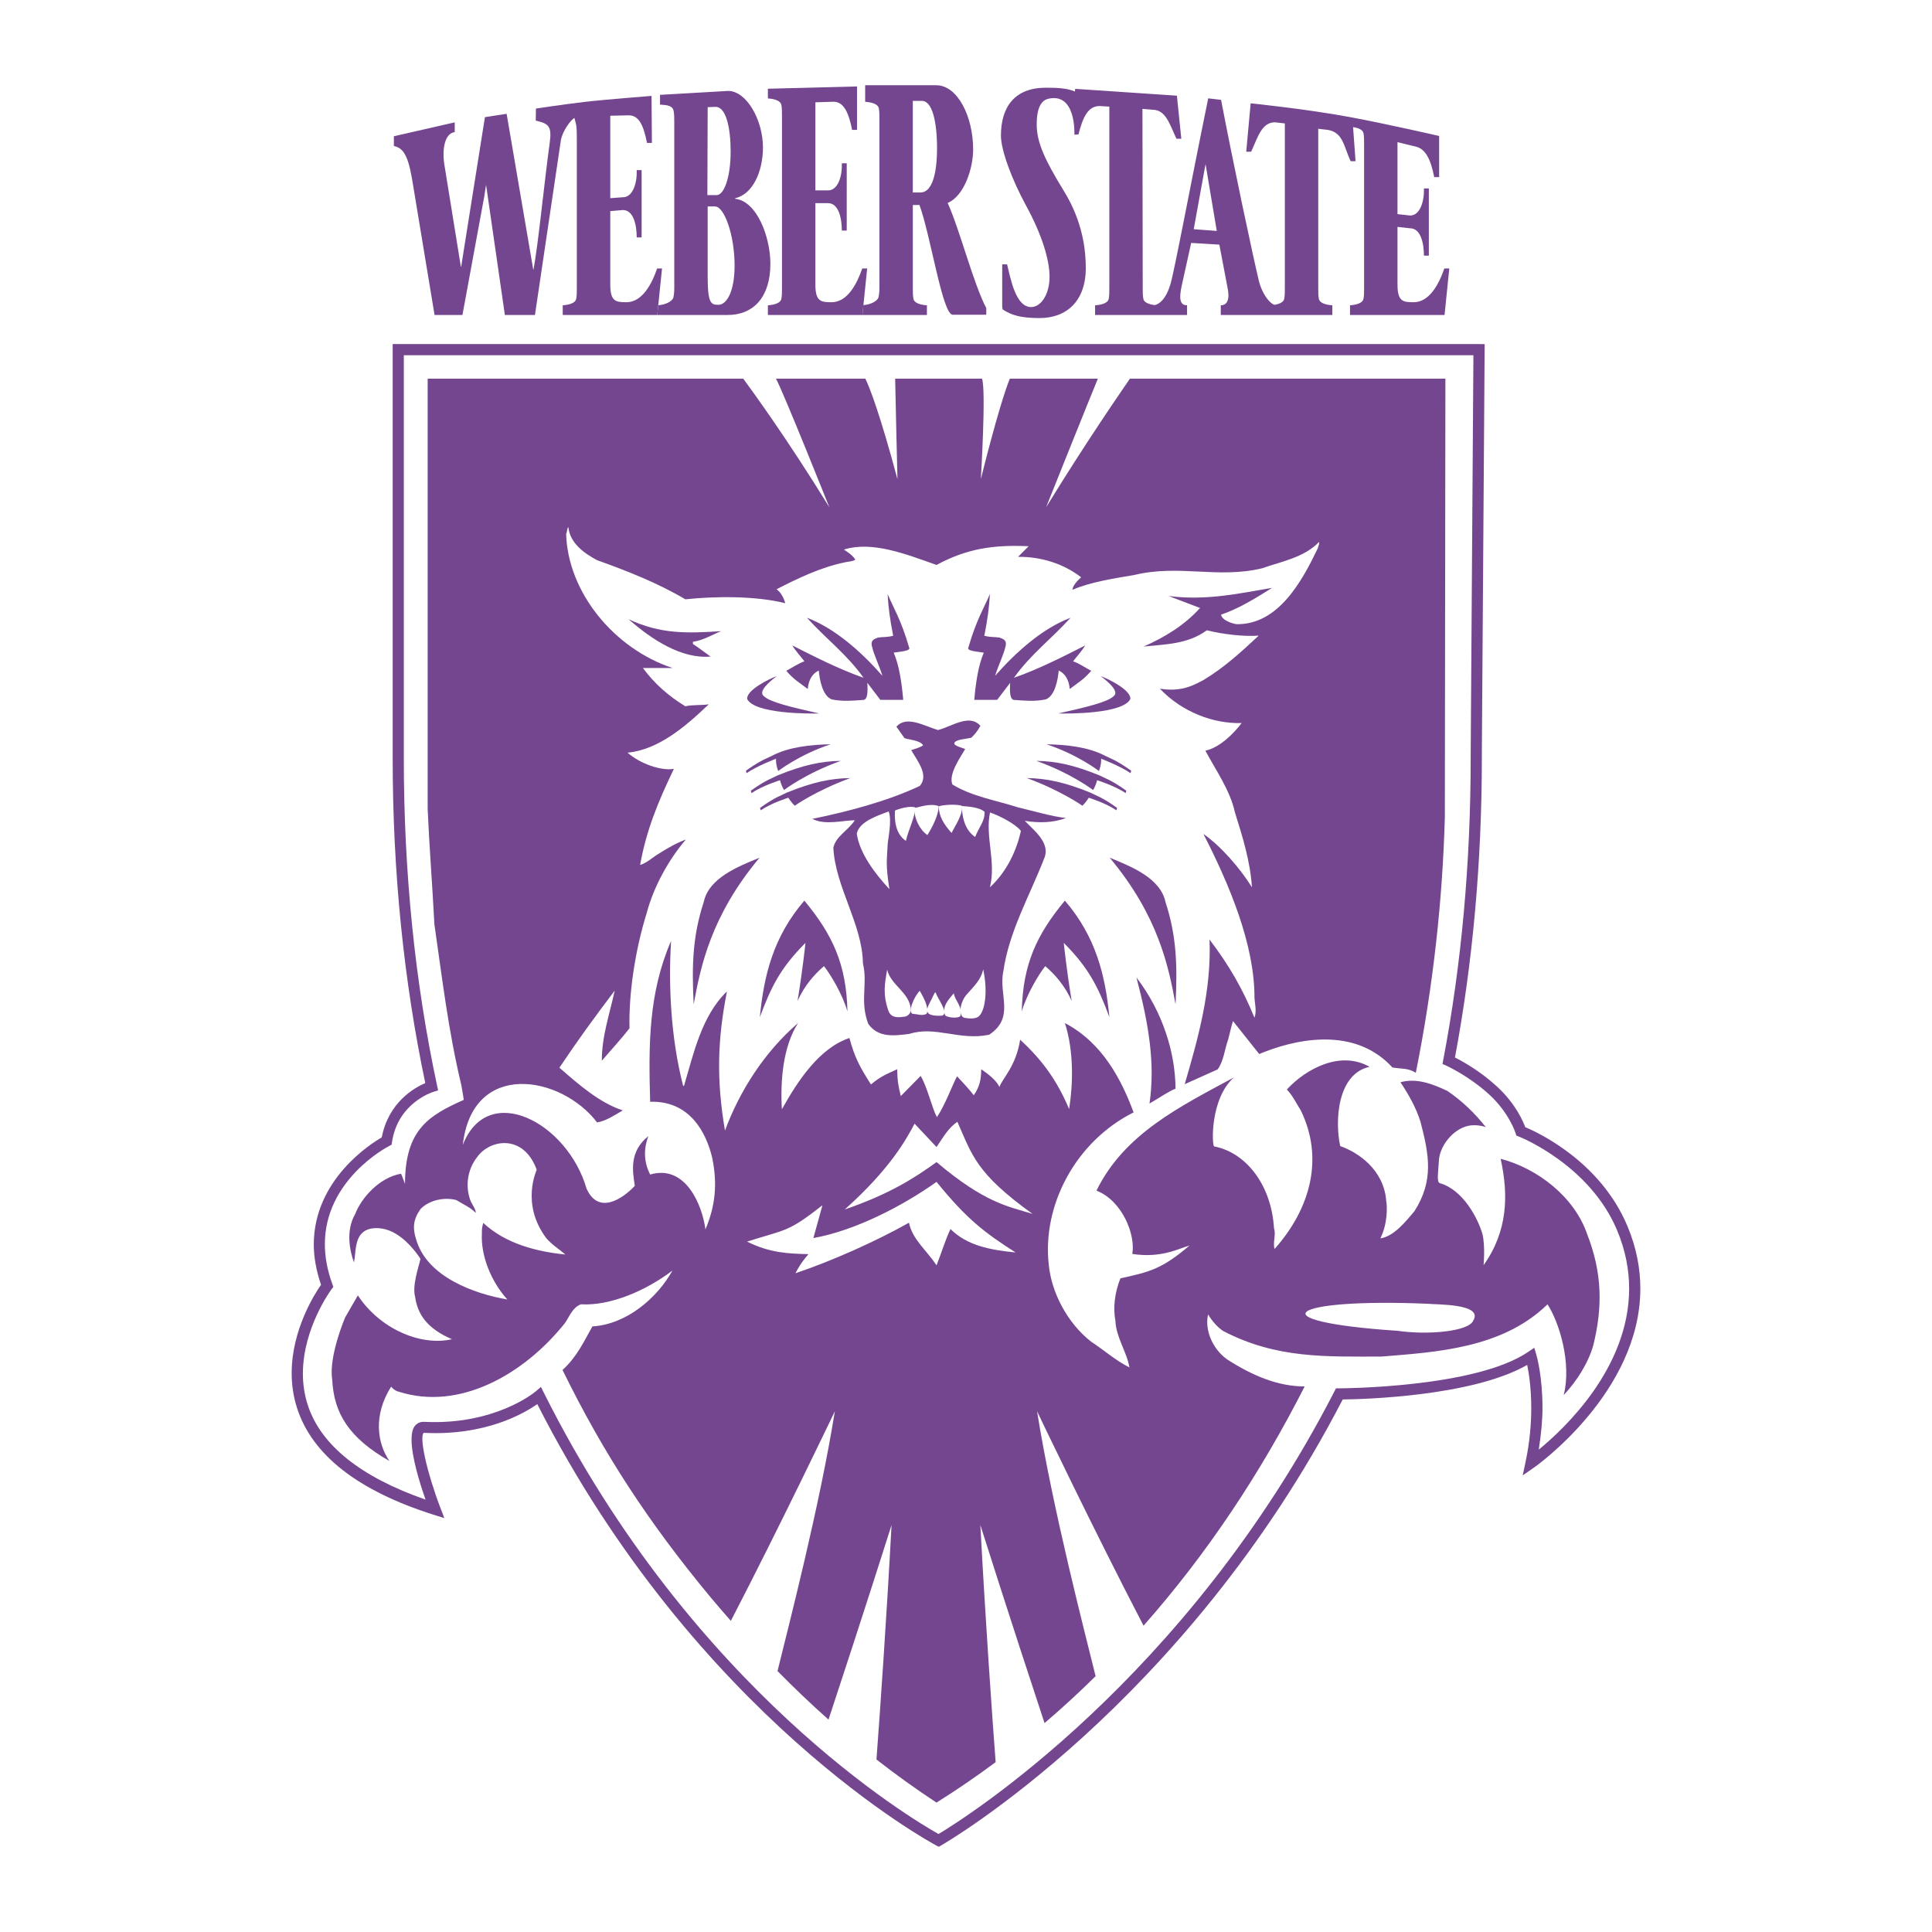 <?xml version="1.0" encoding="utf-8"?>
<!-- Generator: Adobe Illustrator 13.0.0, SVG Export Plug-In . SVG Version: 6.00 Build 14948)  -->
<!DOCTYPE svg PUBLIC "-//W3C//DTD SVG 1.0//EN" "http://www.w3.org/TR/2001/REC-SVG-20010904/DTD/svg10.dtd">
<svg version="1.0" id="Layer_1" xmlns="http://www.w3.org/2000/svg" xmlns:xlink="http://www.w3.org/1999/xlink" x="0px" y="0px"
	 width="192.756px" height="192.756px" viewBox="0 0 192.756 192.756" enable-background="new 0 0 192.756 192.756"
	 xml:space="preserve">
<g>
	<polygon fill-rule="evenodd" clip-rule="evenodd" fill="#FFFFFF" points="0,0 192.756,0 192.756,192.756 0,192.756 0,0 	"/>
	<path fill-rule="evenodd" clip-rule="evenodd" fill="#FFFFFF" d="M148.949,108.786c2.136,1.952,2.785,4.088,2.785,4.088
		s7.239,2.787,10.118,9.66c5.556,13.267-9.098,23.408-9.098,23.408c1.3-6.132,0-10.589,0-10.589
		c-5.477,3.716-19.122,3.716-19.122,3.716c-15.882,30.901-39.984,44.55-39.984,44.55s-23.883-12.495-39.858-44.36
		c0,0-4.076,3.524-11.502,3.153c-2.04-0.102,1.113,8.174,1.113,8.174c-22.278-7.06-10.768-22.292-10.768-22.292
		c-3.485-9.581,5.931-14.45,5.931-14.45c0.649-4.271,4.497-5.436,4.497-5.436c-2.104-9.828-3.339-20.765-3.327-32.893V34.885h107.83
		l-0.279,40.409c0.02,11.175-0.987,21.33-2.74,30.532C144.545,105.825,146.812,106.836,148.949,108.786L148.949,108.786z"/>
	<path fill-rule="evenodd" clip-rule="evenodd" fill="#754690" d="M147.564,34.328H39.178c0,0,0,41.302,0,41.358
		c0,11.269,1.102,22.152,3.253,32.373c-1.066,0.451-3.675,1.912-4.343,5.419c-1.051,0.604-6.782,4.195-6.782,10.694
		c0,1.23,0.235,2.575,0.723,4.012c-0.633,0.905-2.929,4.491-2.929,8.815c0,1.117,0.154,2.282,0.53,3.462
		c1.492,4.683,6.069,8.268,13.604,10.656l1.098,0.347l-0.411-1.076c-1.329-3.491-2.103-6.964-1.654-7.435
		c6.145,0.319,10.003-1.927,11.337-2.864c15.872,31.222,39.547,43.898,39.786,44.023l0.269,0.14l0.264-0.149
		c0.242-0.137,24.263-14.001,40.041-44.48c1.709-0.014,12.861-0.259,18.403-3.445c0.164,0.796,0.405,2.274,0.405,4.312
		c0,1.533-0.141,3.35-0.562,5.338l-0.289,1.371l1.151-0.798c0.126-0.087,10.584-7.467,10.584-17.838c0-1.981-0.382-4.071-1.29-6.242
		c-2.728-6.511-9.052-9.389-10.194-9.864c-0.209-0.575-0.957-2.353-2.847-4.079v-0.001c-1.702-1.554-3.429-2.5-4.164-2.869
		c1.773-9.46,2.682-19.509,2.682-29.893c0-0.107,0-0.213-0.001-0.321l0.283-40.964H147.564L147.564,34.328z"/>
	<path fill-rule="evenodd" clip-rule="evenodd" fill="#FFFFFF" d="M147.003,35.441c-0.007,1.09-0.273,39.848-0.273,39.848
		c0,0.106,0,0.212,0,0.318c0,10.473-0.919,20.601-2.732,30.113l-0.082,0.433l0.403,0.18c0.021,0.011,2.216,1.003,4.256,2.863
		c1.986,1.816,2.621,3.82,2.628,3.841l0.079,0.257l0.252,0.099c0.07,0.027,7.056,2.792,9.806,9.357
		c0.843,2.014,1.199,3.959,1.199,5.806c0,7.921-6.457,13.977-9.017,16.074c0.237-1.521,0.372-2.955,0.372-4.175
		c0-3.135-0.567-5.135-0.604-5.257l-0.214-0.734l-0.633,0.429c-5.272,3.577-18.677,3.621-18.811,3.621h-0.34l-0.155,0.301
		c-14.795,28.789-36.999,42.667-39.499,44.164c-2.524-1.411-24.493-14.332-39.351-43.97l-0.319-0.637l-0.542,0.465
		c-0.039,0.034-4.02,3.374-11.11,3.02c-0.391-0.02-0.73,0.14-0.954,0.448c-0.213,0.293-0.302,0.755-0.302,1.316
		c0,1.713,0.808,4.315,1.398,5.998c-6.449-2.256-10.468-5.421-11.767-9.487c-0.334-1.045-0.471-2.085-0.471-3.089
		c0-4.557,2.822-8.367,2.856-8.413l0.183-0.241l-0.104-0.284c-0.523-1.438-0.743-2.764-0.743-3.976c0-6.375,6.1-9.631,6.408-9.791
		l0.251-0.131l0.043-0.279c0.586-3.858,3.965-4.942,4.109-4.987l0.486-0.15l-0.105-0.499c-2.201-10.276-3.315-21.246-3.315-32.605
		c0-0.057,0-39.162,0-40.245C41.387,35.441,145.9,35.441,147.003,35.441L147.003,35.441z"/>
	<path fill-rule="evenodd" clip-rule="evenodd" fill="#754690" d="M98.205,63.428c0.61,0.168,1.031,0.102,1.532,0.186
		c0.333,0.139,0.788,0.231,0.56,0.973c-0.195,0.808-0.696,1.808-1.015,2.837c2.09-2.369,4.719-4.733,7.532-5.791
		c-1.978,2.172-3.953,3.618-5.652,5.987c2.448-0.847,5.022-2.168,7.11-3.226c-0.318,0.542-0.874,1.14-1.21,1.585
		c0.642,0.224,1.227,0.641,1.812,0.948c-0.808,0.92-1.225,1.114-2.144,1.811c-0.094-1.022-0.542-1.584-1.101-1.836
		c-0.087,0.959-0.391,2.558-1.309,2.881c-1.141,0.223-2.048,0.125-3.217,0.042c-0.439-0.174-0.325-1.239-0.322-1.696
		c-0.421,0.55-0.959,1.25-1.294,1.696h-2.283c0.151-1.699,0.386-3.385,0.948-4.709c-0.614-0.112-1.759-0.155-1.532-0.529
		c0.801-2.771,1.584-3.992,2.144-5.323C98.681,60.658,98.531,61.803,98.205,63.428L98.205,63.428z"/>
	<path fill-rule="evenodd" clip-rule="evenodd" fill="#754690" d="M71.947,62.971c-0.919,0.361-1.783,0.919-2.813,1.059v0.222
		c0.612,0.391,1.169,0.837,1.755,1.254c-2.869,0.251-5.848-1.672-8.187-3.734C65.902,63.278,68.521,63.193,71.947,62.971
		L71.947,62.971z"/>
	<path fill-rule="evenodd" clip-rule="evenodd" fill="#754690" d="M112.772,69.742c-0.735,1.489-6.212,1.469-7.188,1.441
		c2.812-0.638,4.876-1.119,5.524-1.723c0.604-0.465-0.542-1.439-1.29-2.003C110.601,67.736,112.873,68.862,112.772,69.742
		L112.772,69.742z"/>
	<path fill-rule="evenodd" clip-rule="evenodd" fill="#754690" d="M89.114,63.428c-0.61,0.168-1.03,0.102-1.532,0.186
		c-0.333,0.139-0.788,0.231-0.559,0.973c0.195,0.808,0.696,1.808,1.014,2.837c-2.089-2.369-4.717-4.733-7.53-5.791
		c1.978,2.172,3.952,3.618,5.651,5.987c-2.448-0.847-5.022-2.168-7.11-3.226c0.319,0.542,0.875,1.14,1.209,1.585
		c-0.64,0.224-1.226,0.641-1.811,0.948c0.807,0.92,1.225,1.114,2.144,1.811c0.092-1.022,0.542-1.584,1.1-1.836
		c0.086,0.959,0.391,2.558,1.307,2.881c1.142,0.223,2.05,0.125,3.219,0.042c0.439-0.174,0.325-1.239,0.322-1.696
		c0.42,0.55,0.959,1.25,1.294,1.696h2.284c-0.153-1.699-0.389-3.385-0.948-4.709c0.613-0.112,1.757-0.155,1.532-0.529
		c-0.802-2.771-1.586-3.992-2.145-5.323C88.639,60.658,88.789,61.803,89.114,63.428L89.114,63.428z"/>
	<path fill-rule="evenodd" clip-rule="evenodd" fill="#754690" d="M74.547,69.742c0.735,1.489,6.212,1.469,7.187,1.441
		c-2.81-0.638-4.875-1.119-5.523-1.723c-0.604-0.465,0.541-1.439,1.288-2.003C76.719,67.736,74.447,68.862,74.547,69.742
		L74.547,69.742z"/>
	<path fill-rule="evenodd" clip-rule="evenodd" fill="#754690" d="M93.585,72.836c1.336-0.335,3.147-1.672,4.232-0.418
		c-0.351,0.621-0.558,0.826-0.9,1.179c-0.445,0.13-1.685,0.167-1.704,0.576c-0.02,0.288,1.139,0.511,1.073,0.576
		c-0.502,0.864-1.681,2.517-1.263,3.521c1.95,1.199,4.411,1.588,6.555,2.285c1.56,0.362,3.286,0.892,4.761,1.058
		c-1.281,0.502-2.785,0.502-4.095,0.279c0.863,0.92,2.453,2.091,2.008,3.567c-1.478,3.847-3.565,7.386-4.15,11.453
		c-0.501,2.341,1.198,4.6-1.421,6.326c-2.979,0.614-5.346-0.92-7.965-0.083c-1.42,0.167-3.062,0.445-4.093-1.005
		c-0.863-2.312-0.028-3.928-0.53-6.046c-0.055-3.9-2.756-7.606-2.952-11.536c0.279-1.169,1.421-1.644,2.145-2.73
		c-1.142,0-2.98,0.528-4.234-0.14c3.37-0.697,7.353-1.7,10.722-3.289c0.919-1.086-0.223-2.452-0.863-3.567
		c0.25-0.083,0.962-0.288,1.185-0.482c-0.278-0.501-1.38-0.548-1.854-0.714l-0.808-1.144C90.438,71.358,92.155,72.407,93.585,72.836
		L93.585,72.836z"/>
	<path fill-rule="evenodd" clip-rule="evenodd" fill="#754690" d="M116.282,90.001c1.112,3.399,1.197,6.353,1.002,10.199
		c-0.681-3.691-1.687-8.793-6.572-14.628C112.884,86.462,115.781,87.604,116.282,90.001L116.282,90.001z"/>
	<path fill-rule="evenodd" clip-rule="evenodd" fill="#754690" d="M110.685,101.482c-1.135-3.049-2.072-4.924-4.552-7.407
		c0,0,0.275,2.702,0.791,5.791c-0.697-1.532-1.618-2.592-2.639-3.475c-0.668,0.843-1.869,2.852-2.342,4.524
		c0.107-4.731,1.487-7.661,4.3-11.06C109.344,93.459,110.282,97.322,110.685,101.482L110.685,101.482z"/>
	<path fill-rule="evenodd" clip-rule="evenodd" fill="#754690" d="M70.211,90.001c-1.114,3.399-1.198,6.353-1.002,10.199
		c0.68-3.691,1.686-8.793,6.572-14.628C73.609,86.462,70.712,87.604,70.211,90.001L70.211,90.001z"/>
	<path fill-rule="evenodd" clip-rule="evenodd" fill="#754690" d="M75.81,101.482c1.132-3.049,2.07-4.924,4.55-7.407
		c0,0-0.274,2.702-0.791,5.791c0.698-1.532,1.619-2.592,2.638-3.475c0.669,0.843,1.869,2.852,2.343,4.524
		c-0.106-4.731-1.487-7.661-4.299-11.06C77.149,93.459,76.21,97.322,75.81,101.482L75.81,101.482z"/>
	<path fill-rule="evenodd" clip-rule="evenodd" fill="#754690" d="M117.284,108.617c-0.747,0.293-1.394,0.788-2.599,1.484
		c0.584-3.984-0.076-7.922-1.301-12.575C116.002,100.952,117.256,104.992,117.284,108.617L117.284,108.617z"/>
	<path fill-rule="evenodd" clip-rule="evenodd" fill="#FFFFFF" d="M95.977,80.401c0.109,0.863-0.675,1.95-1.036,2.703
		c-0.808-0.892-1.276-1.705-1.276-2.652C93.927,80.309,95.437,80.193,95.977,80.401L95.977,80.401z"/>
	<path fill-rule="evenodd" clip-rule="evenodd" fill="#FFFFFF" d="M98.231,81c0.028,0.948-0.517,1.435-0.943,2.507
		c-1.086-0.75-1.3-2.089-1.327-3.092C96.546,80.47,97.715,80.518,98.231,81L98.231,81z"/>
	<path fill-rule="evenodd" clip-rule="evenodd" fill="#FFFFFF" d="M93.659,80.425c-0.028,0.919-0.631,2.081-1.132,2.888
		c-0.725-0.474-1.366-1.672-1.282-2.703C91.774,80.526,92.776,80.114,93.659,80.425L93.659,80.425z"/>
	<path fill-rule="evenodd" clip-rule="evenodd" fill="#FFFFFF" d="M91.319,80.563c0,0.92-0.742,2.36-0.937,3.334
		c-1.002-0.668-1.168-2.001-1.086-3.033C89.742,80.67,90.856,80.364,91.319,80.563L91.319,80.563z"/>
	<path fill-rule="evenodd" clip-rule="evenodd" fill="#FFFFFF" d="M88.559,84.293c-0.07,1.594-0.214,1.871,0.176,4.417
		c-1.42-1.532-2.975-3.56-3.254-5.537c0.251-1.227,2.099-1.797,3.184-2.216C89.022,81.919,88.559,83.875,88.559,84.293
		L88.559,84.293z"/>
	<path fill-rule="evenodd" clip-rule="evenodd" fill="#FFFFFF" d="M101.855,82.896c-0.417,1.922-1.392,4.069-3.091,5.628
		c0.641-2.536-0.492-5.039,0.009-7.462C99.75,81.395,101.3,82.198,101.855,82.896L101.855,82.896z"/>
	<path fill-rule="evenodd" clip-rule="evenodd" fill="#FFFFFF" d="M97.623,101.426c-0.278,0.202-0.776,0.244-1.435,0.112
		c-0.584-0.209-0.426-1.522,0.247-2.303c0.854-0.958,1.438-1.516,1.661-2.518C98.578,98.979,98.268,100.916,97.623,101.426
		L97.623,101.426z"/>
	<path fill-rule="evenodd" clip-rule="evenodd" fill="#FFFFFF" d="M90.856,100.548c0.102,0.441-0.195,0.796-0.558,0.878
		c-0.669,0.085-1.392,0.194-1.67-0.611c-0.557-1.617-0.367-2.626-0.116-4.075C88.851,98.25,90.633,98.961,90.856,100.548
		L90.856,100.548z"/>
	<path fill-rule="evenodd" clip-rule="evenodd" fill="#FFFFFF" d="M92.471,101.11c-0.334,0.307-1.013,0.047-1.374,0.047
		c-0.599-0.079,0.083-1.719,0.668-2.304C92.127,99.493,92.694,100.498,92.471,101.11L92.471,101.11z"/>
	<path fill-rule="evenodd" clip-rule="evenodd" fill="#FFFFFF" d="M93.334,99.003c0.278,0.752,1.35,2.08,0.668,2.331
		c-2.438,0.129-1.253-1.078-0.892-1.997C93.196,99.225,93.223,99.029,93.334,99.003L93.334,99.003z"/>
	<path fill-rule="evenodd" clip-rule="evenodd" fill="#FFFFFF" d="M95.163,99.094c0.083,0.753,0.9,1.255,0.65,2.286
		c-0.279,0.28-1.542,0.126-1.55-0.163C94.003,100.371,94.625,99.755,95.163,99.094L95.163,99.094z"/>
	<path fill-rule="evenodd" clip-rule="evenodd" fill="#754690" d="M158.352,123.135c-1.254-3.68-4.902-6.548-8.634-7.523
		c0.809,3.648,0.696,7.244-1.699,10.616c0,0,0.175-1.866-0.11-3.093c-0.446-1.562-1.941-4.441-4.262-5.091
		c-0.323-0.092-0.157-1.151-0.095-2.134c0.027-1.532,1.393-3.251,2.935-3.587c0.67-0.142,1.422,0,1.757,0.138
		c-1.06-1.364-2.396-2.647-3.845-3.622c-1.476-0.697-3.062-1.31-4.677-0.863c0.836,1.253,1.559,2.534,2.004,3.956
		c0.863,3.316,1.336,5.854-0.612,8.917c-0.919,1.088-2.062,2.508-3.398,2.703c0.73-1.441,0.697-3.15,0.586-3.762
		c-0.251-3.121-2.812-4.82-4.589-5.447c-0.557-2.542-0.278-7.211,2.925-7.907c-2.925-1.672-6.385,0.23-8.25,2.264
		c0.611,0.641,0.946,1.393,1.393,2.089c2.311,4.738,1.002,9.756-2.619,13.822c-0.193-0.696,0.168-1.393-0.055-2.062
		c-0.251-4.291-2.769-7.566-5.972-8.171c-0.231-0.093-0.418-4.737,1.962-6.878c-5.348,2.898-10.917,5.602-13.702,11.287
		c2.597,1.022,3.92,4.438,3.571,6.318c2.903,0.452,4.679-0.558,5.709-0.836c-2.783,2.368-3.988,2.627-6.893,3.273
		c-0.577,1.442-0.745,2.975-0.494,4.259c0.057,1.615,1.144,3.091,1.392,4.624c-1.392-0.697-2.534-1.729-3.813-2.562
		c-2.425-1.896-3.982-4.989-4.232-7.69c-0.67-5.909,2.672-12.29,8.464-15.189c-1.169-3.147-3.049-6.924-6.854-8.911
		c0.909,2.813,0.811,6.097,0.422,8.578c-1.249-2.951-2.737-4.937-4.888-6.921c-0.413,2.646-1.761,3.852-2.067,4.716
		c-0.306-0.669-1.157-1.326-1.818-1.77c0,1.023-0.164,1.77-0.744,2.597c-0.417-0.559-1.22-1.419-1.665-1.892
		c-0.485,0.897-1.177,2.842-2.012,4.082c-0.536-1.04-0.954-3.018-1.622-4.119l-1.979,2.012c-0.306-1.263-0.33-1.573-0.361-2.68
		c-1.127,0.527-1.623,0.692-2.616,1.521c-1.157-1.82-1.618-2.688-2.149-4.634c-2.976,0.993-5.122,4.211-6.737,7.111
		c-0.167-2.732,0.084-6.238,1.616-8.607c-3.397,2.926-5.847,6.828-7.295,10.729c-0.863-5.1-0.752-9.029,0.195-13.877
		c-2.535,2.425-3.343,6.269-4.29,9.446l-0.084-0.057c-1.225-4.709-1.477-10.087-1.197-14.434c-2.255,5.21-2.255,10.337-2.089,16.051
		c4-0.126,5.607,3.136,6.191,5.586c0.529,2.592,0.326,4.781-0.676,7.148c-0.308-2.396-1.968-6.521-5.52-5.476
		c-0.59-1.186-0.695-2.438-0.173-3.832c-1.95,1.567-1.566,3.519-1.354,4.96c-1.141,1.227-3.607,2.973-4.814,0.278
		c-1.909-6.605-9.839-10.774-12.346-4.365c0.945-8.486,9.794-6.962,13.4-2.238c0.947-0.167,1.727-0.724,2.562-1.199
		c-2.354-0.778-4.405-2.592-6.325-4.263c1.865-2.786,3.457-4.96,5.518-7.691c-0.501,2.313-1.31,4.654-1.281,6.994
		c0.947-1.114,1.866-2.089,2.757-3.231c-0.084-3.372,0.529-7.691,1.727-11.538c0.696-2.617,2.2-5.32,3.899-7.3
		c-0.974,0.363-1.782,0.836-2.673,1.393c-0.584,0.335-1.253,0.975-1.894,1.144c0.641-3.567,1.837-6.382,3.37-9.587
		c-1.199,0.223-3.342-0.474-4.623-1.616c3.063-0.278,5.764-2.592,8.104-4.821c-0.723,0.111-1.614,0.028-2.339,0.195
		c-1.615-0.975-3.09-2.257-4.233-3.818c0.724,0,2.033,0,2.953,0c-5.821-1.923-10.444-7.552-10.611-13.376
		c0.111-0.194,0.084-0.613,0.223-0.668c0.167,1.616,1.614,2.62,2.868,3.288c3.036,1.086,6.07,2.285,8.8,3.902
		c2.924-0.308,6.991-0.363,9.97,0.39c-0.14-0.53-0.446-1.088-0.864-1.394c2.173-1.114,4.373-2.174,6.769-2.676
		c0.277-0.084,0.835-0.084,1.085-0.278c-0.279-0.446-0.752-0.753-1.142-1.003c2.84-0.893,6.238,0.475,9.246,1.533
		c2.981-1.616,5.653-2.034,9.189-1.867l-1.057,1.058c2.229-0.026,4.483,0.642,6.292,2.036c-0.389,0.362-0.861,0.864-0.861,1.253
		c1.754-0.779,4.345-1.169,6.153-1.476c4.484-1.087,8.327,0.39,12.754-0.668c1.895-0.67,4.179-1.059,5.682-2.62
		c0.085,0.167-0.082,0.417-0.109,0.613c-1.532,3.177-3.9,7.664-8.133,7.58c-0.586-0.112-1.422-0.418-1.531-0.947
		c1.809-0.614,3.453-1.645,5.098-2.676c-3.177,0.53-6.546,1.311-10.333,0.809c1.058,0.39,2.088,0.808,3.146,1.199
		c-1.56,1.727-3.537,2.925-5.625,3.845c2.143-0.223,4.4-0.223,6.294-1.617c1.642,0.392,3.646,0.643,5.179,0.53
		c-1.699,1.588-3.454,3.204-5.514,4.431c-1.53,0.864-2.674,1.115-4.344,0.864c2.227,2.339,5.346,3.511,8.158,3.427
		c-0.835,1.114-2.227,2.452-3.619,2.759c1.085,2.007,2.479,3.985,2.951,6.159c0.78,2.479,1.531,4.904,1.698,7.468
		c-1.224-1.951-3.09-4.097-4.845-5.323c2.59,5.044,5.125,11.064,5.096,16.387c0.058,0.668,0.225,1.309,0,1.95
		c-1.169-2.87-2.534-5.238-4.484-7.803c0.196,5.071-1.112,9.78-2.478,14.434l3.286-1.475c0.614-0.839,0.696-2.007,1.059-3.01
		c0.14-0.53,0.307-1.311,0.474-1.813l2.617,3.288l0.473-0.193c4.15-1.617,9.413-2.201,12.812,1.532
		c0.948,0.168,1.504,0.027,2.338,0.529c1.756-8.723,2.675-17.389,2.897-25.498l0.055-43.75h-31.476
		c-0.858,1.259-4.251,6.132-8.366,12.836c0,0,4.455-11.136,5.169-12.836h-8.783c-0.405,0.954-1.355,3.867-2.893,10.014
		c0,0,0.542-8.931,0.115-10.014h-8.653c0,0.005,0,0.006,0,0.012H89.31c0.008,0.986,0.231,10.016,0.231,10.016
		c-1.722-6.434-2.794-9.223-3.206-10.028h-8.919c0.666,1.149,5.33,12.836,5.33,12.836c-4.259-6.939-7.837-11.802-8.59-12.836H42.668
		v42.942c0.167,3.846,0.473,7.579,0.669,11.482c0.779,5.351,1.363,10.506,2.7,16.105c0.163,0.9,0.232,1.423,0.232,1.423
		c-3.411,1.532-5.861,2.902-5.861,8.377c-0.326-0.857-0.385-1.026-0.411-1.005c-2.135,0.373-3.937,2.393-4.557,4.01
		c-0.946,1.645-0.57,3.609-0.125,4.835c0.223-1.002,0-2.785,1.392-3.288c0.919-0.306,1.978-0.056,2.757,0.418
		c1.476,0.863,2.485,2.515,2.485,2.515c-0.194,0.893-0.834,2.646-0.536,3.783c0.258,1.791,1.232,3.184,3.676,4.236
		c-3.175,0.724-7.24-1.087-9.384-4.375l-1.275,2.209c0,0-1.649,3.865-1.288,6.178c0.167,3.373,1.66,5.827,5.71,8.137
		c-1.219-1.776-1.637-4.562,0.174-7.42c0,0,0.271,0.398,0.771,0.51c6.016,1.923,12.457-1.694,16.57-6.855
		c0.446-0.641,0.752-1.56,1.588-1.866c2.924,0.166,6.46-1.337,9.135-3.371c-1.532,2.758-4.577,5.367-7.987,5.576
		c-0.81,1.42-1.52,3.021-2.981,4.345c4.094,8.36,8.629,15.269,14.728,22.626c0.679,0.812,1.369,1.612,2.067,2.407
		c4.92-9.497,10.375-20.914,10.375-20.914c-1.509,9.417-4.563,21.216-5.72,25.923c1.643,1.667,3.334,3.284,5.088,4.841
		c3.411-10.312,6.289-19.409,6.289-19.409c-0.495,9.283-1.161,18.815-1.506,23.39c1.927,1.501,3.92,2.938,5.991,4.3
		c2.033-1.278,3.999-2.624,5.901-4.037c-0.342-4.479-1.022-14.19-1.525-23.652c0,0,2.94,9.293,6.403,19.755
		c1.762-1.501,3.455-3.066,5.096-4.68c-1.071-4.342-4.277-16.656-5.843-26.43c0,0,5.627,11.793,10.624,21.392
		c6.37-7.203,11.699-15.268,16.076-23.869c-2.672,0-5.235-1.086-7.741-2.701c-1.447-1.032-2.256-2.928-1.895-4.486
		c0.362,0.611,0.947,1.308,1.533,1.671c5.317,2.759,10.247,2.536,15.762,2.536c5.486-0.447,12.058-0.809,16.569-5.211
		c1.177,1.805,2.423,5.879,1.615,9.055c1.311-1.393,2.45-3.203,2.952-4.958C159.911,130.379,159.855,126.979,158.352,123.135
		L158.352,123.135z"/>
	<path fill-rule="evenodd" clip-rule="evenodd" fill="#FFFFFF" d="M103.012,121.109c-2.414-0.743-4.747-1.08-9.573-5.167
		c-2.297,1.662-4.764,3.21-9.155,4.726c4.595-4.108,6.182-7.084,6.962-8.559l2.193,2.333c0.836-1.254,1.219-1.915,2.078-2.52
		C97.001,115.267,97.372,117.047,103.012,121.109L103.012,121.109z"/>
	<path fill-rule="evenodd" clip-rule="evenodd" fill="#FFFFFF" d="M101.327,124.959c-2.562-0.25-4.861-0.701-6.497-2.341
		c-0.556,1.185-0.891,2.369-1.392,3.624c-1.058-1.59-2.401-2.578-2.75-4.251c-3.369,1.896-7.759,3.842-11.324,5.039
		c0.25-0.473,0.556-1.049,1.298-1.905c-1.996-0.049-3.843-0.109-6.126-1.252c3.968-1.255,4.039-0.905,7.52-3.623l-0.905,3.273
		c4.247-0.766,8.946-3.238,12.288-5.606C96.433,121.608,98.223,122.981,101.327,124.959L101.327,124.959z"/>
	<path fill-rule="evenodd" clip-rule="evenodd" fill="#FFFFFF" d="M54.514,123.546c0.584,0.669,1.308,1.114,1.894,1.617
		c-2.813-0.28-5.959-1.06-8.187-3.15c-0.084,0.223-0.169,0.641-0.14,1.004c-0.139,2.2,0.891,4.82,2.534,6.632
		c-3.286-0.559-8.047-2.257-9.105-6.021c-0.363-1.142-0.279-2.005,0.473-3.037c0.975-0.947,2.479-1.142,3.536-0.863
		c0.669,0.418,1.365,0.696,1.949,1.281c0-0.333-0.277-0.724-0.474-1.087c-0.612-1.477-0.389-3.204,0.614-4.485
		c1.262-1.771,4.616-2.339,5.938,1.261C53.58,116.697,51.895,120.076,54.514,123.546L54.514,123.546z"/>
	<path fill-rule="evenodd" clip-rule="evenodd" fill="#FFFFFF" d="M142.473,130.08c0.825,0.095,5.557-0.032,4.512,1.672
		c-0.412,1.089-4.533,1.462-7.539,1.024C125.101,131.812,128.637,129.484,142.473,130.08L142.473,130.08z"/>
	<path fill-rule="evenodd" clip-rule="evenodd" fill="#754690" d="M65.562,26.785c-0.536,1.556-1.485,3.368-3.064,3.368
		c-1.074,0-1.611-0.077-1.611-1.786v-7.305l1.263-0.107c1.059,0,1.374,1.505,1.374,2.73h0.491v-6.71h-0.491
		c0.049,1.275-0.378,2.704-1.374,2.704l-1.263,0.092v-8.223l1.845-0.042c1.058,0,1.487,1.093,1.819,2.751h0.49l-0.038-4.689
		c0,0-4.825,0.379-6.688,0.6c-2.143,0.252-4.846,0.662-4.846,0.662l-0.017,1.201c1.279,0.305,1.627,0.535,1.39,2.245
		c-0.521,3.725-1.122,9.958-1.612,12.612H53.2l-2.654-15.534l-2.165,0.335l-2.37,14.918h-0.031l-1.612-9.977
		c-0.316-1.735,0.005-3.324,1-3.452v-0.97l-6.072,1.386v0.969c0.838,0.204,1.359,0.714,1.802,3.214l2.258,13.651h2.782l2.179-11.838
		l0.178-1.151l1.876,12.989h3.001l2.591-17.462c0.18-0.943,0.998-2.015,1.348-2.2c-0.005,0.015,0.136,0.478,0.177,0.712
		c0.062,0.28,0.062,1.156,0.062,1.564v14.655c0,0.408,0,0.843-0.062,1.123c-0.063,0.356-0.569,0.587-1.344,0.638v0.969h9.432
		l0.474-4.643H65.562L65.562,26.785z"/>
	<path fill-rule="evenodd" clip-rule="evenodd" fill="#754690" d="M65.578,31.428l0.094-0.973c0.774-0.051,1.449-0.431,1.512-0.789
		c0.064-0.28,0.089-0.561,0.089-0.969V12.194c0-0.409-0.008-0.841-0.064-1.123c-0.106-0.521-0.585-0.585-1.359-0.637v-0.97
		l6.792-0.392c1.849,0,3.477,2.908,3.477,5.638c0,2.449-1.042,4.688-2.78,5.07v0.051c2.181,0.23,3.522,3.814,3.522,6.493
		c0,3.318-1.689,5.103-4.265,5.103H65.578L65.578,31.428L65.578,31.428z M70.605,27.551c0,2.755,0.333,2.857,1.075,2.857
		c0.869,0,1.611-1.429,1.611-3.905c0-3.01-1.011-5.905-1.959-5.905h-0.728V27.551L70.605,27.551L70.605,27.551z M70.575,19.466
		h0.922c0.743,0,1.4-1.77,1.4-4.348c0-2.373-0.459-4.456-1.501-4.456l-0.79,0.028L70.575,19.466L70.575,19.466z"/>
	<path fill-rule="evenodd" clip-rule="evenodd" fill="#754690" d="M76.612,30.459c0.774-0.051,1.28-0.281,1.342-0.638
		c0.064-0.28,0.064-0.715,0.064-1.123V11.582c0-0.409,0-0.842-0.064-1.124c-0.062-0.356-0.567-0.587-1.342-0.638V8.852l8.895-0.228
		v4.336h-0.491c-0.331-1.66-0.805-2.81-1.863-2.81l-1.802,0.058v8.787h1.265c0.995,0,1.421-1.429,1.374-2.704h0.489V23h-0.489
		c0-1.225-0.316-2.73-1.374-2.73h-1.265v8.098c0,1.709,0.538,1.786,1.612,1.786c1.579,0,2.526-1.812,3.064-3.368h0.491l-0.476,4.643
		h-9.43V30.459L76.612,30.459z"/>
	<path fill-rule="evenodd" clip-rule="evenodd" fill="#754690" d="M86.316,8.504h7.092c2.118,0,3.683,3.099,3.683,6.416
		c0,1.862-0.886,4.639-2.544,5.327c1.216,2.679,2.575,8.069,3.854,10.492v0.664h-3.348c-1.028,0-2.187-7.857-3.317-10.948h-0.663
		v8.244c0,0.408,0,0.843,0.062,1.123c0.064,0.356,0.569,0.587,1.343,0.638v0.969h-6.435l0.096-0.988
		c0.79-0.052,1.449-0.447,1.512-0.805c0.063-0.28,0.088-0.529,0.088-0.937V11.917c0-0.408,0-0.842-0.062-1.122
		c-0.063-0.358-0.569-0.587-1.359-0.638V8.504L86.316,8.504L86.316,8.504z M91.072,19.204h0.757c1.438,0,1.66-2.777,1.66-4.384
		c0-2.73-0.491-4.754-1.502-4.754h-0.915V19.204L91.072,19.204z"/>
	<path fill-rule="evenodd" clip-rule="evenodd" fill="#754690" d="M144.102,26.785c-0.536,1.556-1.485,3.368-3.064,3.368
		c-1.074,0-1.61-0.077-1.61-1.786v-5.729l1.264,0.14c1.058,0,1.374,1.505,1.374,2.73h0.49v-6.71h-0.49
		c0.047,1.275-0.381,2.704-1.374,2.704l-1.264-0.139v-7.18l1.77,0.431c1.082,0.215,1.563,1.402,1.895,3.06h0.491v-4.107
		c0,0-5.112-1.181-8.895-1.885c-4.318-0.806-9.911-1.375-9.911-1.375l-0.441,4.832h0.489c0.68-1.455,1.043-2.938,2.386-2.938
		l0.976,0.114v16.382c0,0.408,0,0.843-0.064,1.123c-0.052,0.296-0.408,0.5-0.976,0.594c-0.626-0.228-1.306-1.339-1.56-2.432
		c-0.648-2.729-2.55-11.672-3.761-18.018l-1.283-0.152c-1.812,8.834-3.376,17.277-3.787,18.604
		c-0.431,1.415-1.071,1.919-1.551,2.022c-0.652-0.078-1.075-0.295-1.132-0.618c-0.064-0.28-0.064-0.715-0.064-1.123l-0.028-17.834
		l1.005,0.085c1.326,0,1.704,1.438,2.386,2.893h0.487l-0.44-4.294l-10.15-0.684l-0.024,0.275c-0.003-0.002-0.003-0.005-0.006-0.006
		c-0.74-0.331-1.721-0.382-2.89-0.382c-3.128,0-4.487,1.929-4.487,4.787c0,1.429,1.064,4.328,2.517,6.994
		c1.558,2.849,2.334,5.386,2.334,7.07c0,1.862-0.916,3.036-1.834,3.036c-1.532,0-2.037-2.756-2.4-4.261h-0.489v4.185
		c0,0.204,0.047,0.306,0.11,0.357c0.822,0.51,1.69,0.816,3.618,0.816c2.687,0,4.612-1.684,4.612-5c0-1.66-0.261-4.536-2.157-7.63
		c-1.925-3.141-2.74-4.878-2.74-6.688c0-1.889,0.583-2.436,1.186-2.568c2.783-0.614,2.572,3.595,2.572,3.595
		c0.261-0.028,0.407-0.028,0.407-0.028c0.409-1.587,0.896-2.836,2.105-2.836l0.974,0.058v18.062c0,0.408,0,0.843-0.062,1.123
		c-0.063,0.356-0.57,0.587-1.358,0.638v0.969h9.176v-0.969c-0.775,0-0.783-0.776-0.537-1.939l0.947-4.284l2.812,0.17l0.805,4.241
		c0.254,1.123,0.032,1.812-0.663,1.812v0.969h11.13v-0.969c-0.773-0.051-1.279-0.281-1.344-0.638
		c-0.062-0.28-0.062-0.715-0.062-1.123V12.849l0.975,0.113c1.515,0.266,1.576,1.668,2.256,3.121h0.49l-0.246-3.399
		c0.6,0.085,0.982,0.299,1.036,0.605c0.063,0.281,0.063,0.714,0.063,1.124v14.285c0,0.408,0,0.843-0.063,1.123
		c-0.062,0.356-0.568,0.587-1.342,0.638v0.969h9.432l0.473-4.643H144.102L144.102,26.785L144.102,26.785z M119.098,22.868
		l1.18-6.499l1.12,6.67L119.098,22.868L119.098,22.868z"/>
	<path fill-rule="evenodd" clip-rule="evenodd" fill="#754690" d="M108.787,79.08c0.512,0.279,1.07,0.386,2.662,1.521l-0.061,0.245
		c-1.072-0.734-2.757-1.256-2.757-1.256s-0.307,0.49-0.644,0.796c0,0-2.117-1.504-5.542-2.758
		C104.436,77.658,106.244,78.048,108.787,79.08L108.787,79.08z"/>
	<path fill-rule="evenodd" clip-rule="evenodd" fill="#754690" d="M109.707,77.364c0.51,0.279,1.067,0.386,2.661,1.52l-0.061,0.246
		c-1.072-0.736-2.85-1.288-2.85-1.288s-0.092,0.46-0.396,0.98c0,0-2.151-1.657-5.666-2.911
		C105.386,75.942,107.163,76.333,109.707,77.364L109.707,77.364z"/>
	<path fill-rule="evenodd" clip-rule="evenodd" fill="#754690" d="M110.196,75.372c0.512,0.278,1.069,0.386,2.662,1.52l-0.062,0.246
		c-1.071-0.736-2.938-1.44-2.938-1.44s0.061,0.49-0.214,1.225c0,0-2.146-1.655-5.238-2.666
		C106.396,74.288,108.57,74.532,110.196,75.372L110.196,75.372z"/>
	<path fill-rule="evenodd" clip-rule="evenodd" fill="#754690" d="M78.494,79.08c-0.511,0.279-1.069,0.386-2.662,1.521l0.062,0.245
		c1.072-0.734,2.757-1.256,2.757-1.256s0.305,0.49,0.643,0.796c0,0,2.118-1.504,5.542-2.758
		C82.846,77.658,81.038,78.048,78.494,79.08L78.494,79.08z"/>
	<path fill-rule="evenodd" clip-rule="evenodd" fill="#754690" d="M77.576,77.364c-0.51,0.279-1.069,0.386-2.661,1.52l0.061,0.246
		c1.073-0.736,2.848-1.288,2.848-1.288s0.092,0.46,0.398,0.98c0,0,2.148-1.657,5.666-2.911
		C81.897,75.942,80.119,76.333,77.576,77.364L77.576,77.364z"/>
	<path fill-rule="evenodd" clip-rule="evenodd" fill="#754690" d="M77.086,75.372c-0.511,0.278-1.069,0.386-2.662,1.52l0.062,0.246
		c1.072-0.736,2.94-1.44,2.94-1.44s-0.061,0.49,0.215,1.225c0,0,2.143-1.655,5.236-2.666C80.886,74.288,78.712,74.532,77.086,75.372
		L77.086,75.372z"/>
</g>
</svg>
